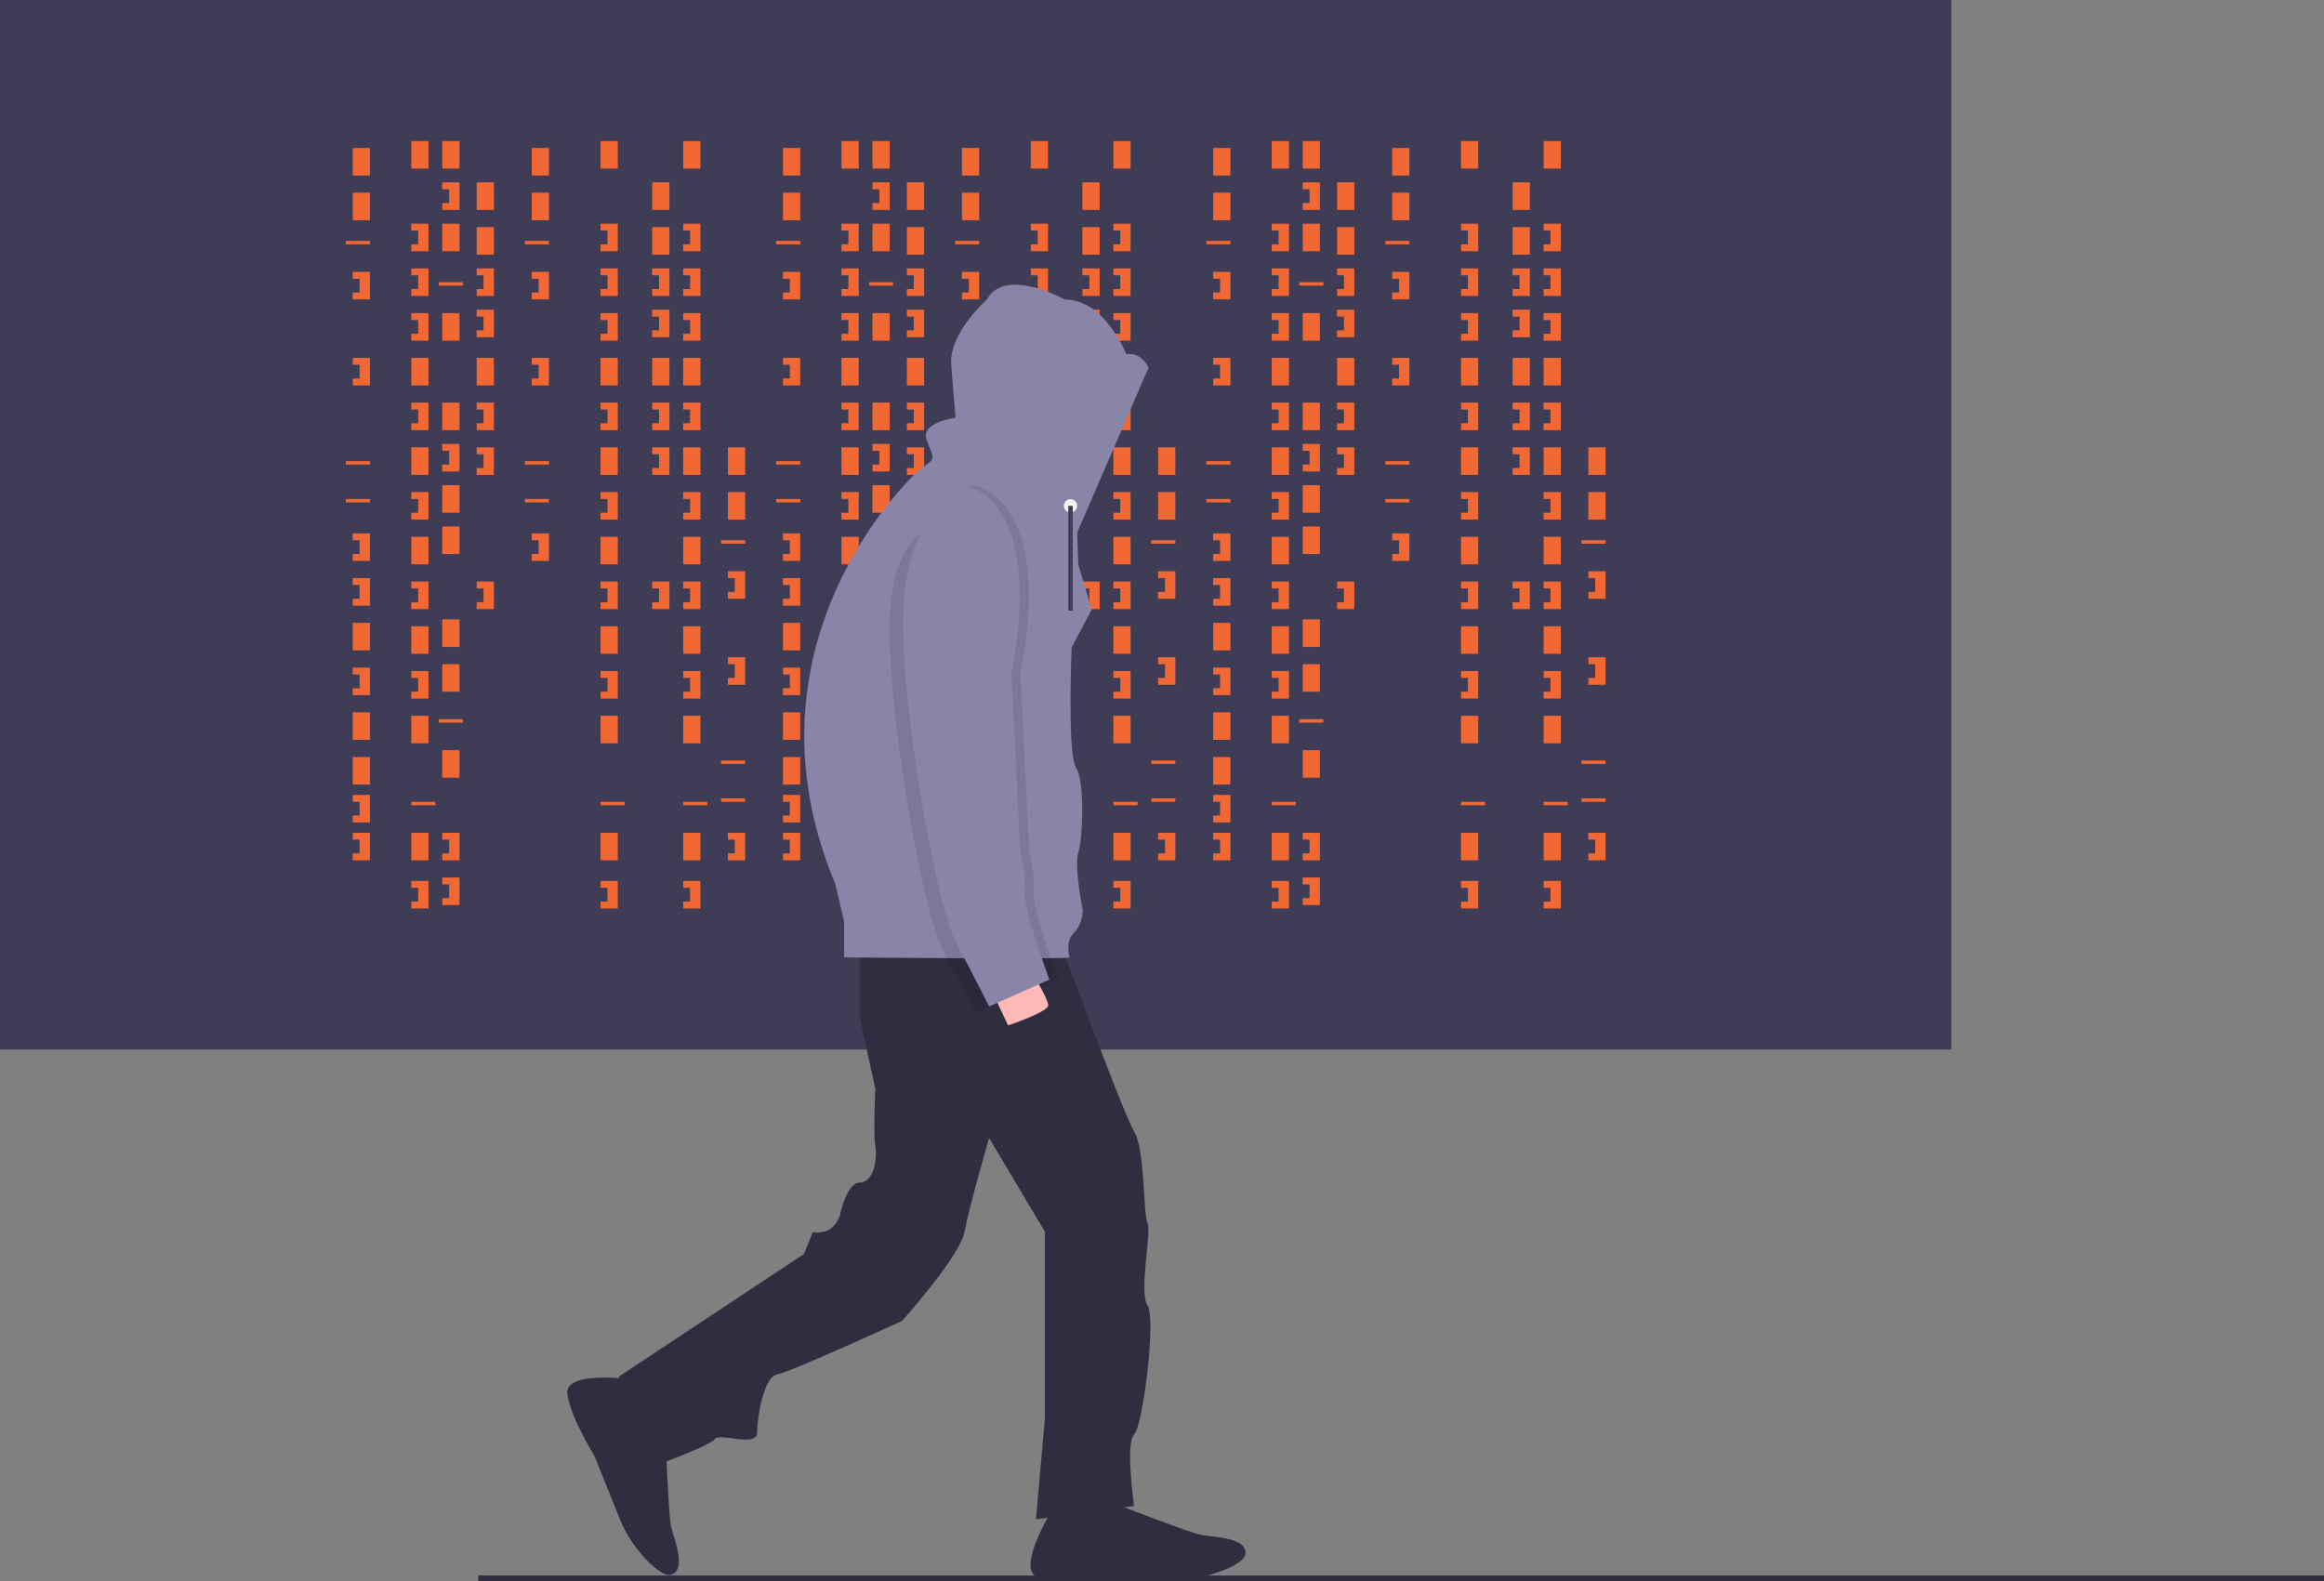 <svg xmlns="http://www.w3.org/2000/svg" data-name="Layer 1" width="1042.039" height="709.089" viewBox="0 0 1042.039 709.089" xmlns:xlink="http://www.w3.org/1999/xlink"><rect x="0" y="0" width="1042.039" height="709.089" fill="#808080" stroke="none"/><title>hacker_mind</title><rect width="875" height="470.679" fill="#3f3d56"/><rect x="158.179" y="66.358" width="7.716" height="12.346" fill="#f26835"/><rect x="184.414" y="63.272" width="7.716" height="12.346" fill="#f26835"/><rect x="198.302" y="63.272" width="7.716" height="12.346" fill="#f26835"/><rect x="198.302" y="100.309" width="7.716" height="12.346" fill="#f26835"/><rect x="213.735" y="81.79" width="7.716" height="12.346" fill="#f26835"/><rect x="213.735" y="101.852" width="7.716" height="12.346" fill="#f26835"/><rect x="198.302" y="140.432" width="7.716" height="12.346" fill="#f26835"/><rect x="213.735" y="160.494" width="7.716" height="12.346" fill="#f26835"/><rect x="198.302" y="236.111" width="7.716" height="12.346" fill="#f26835"/><rect x="184.414" y="160.494" width="7.716" height="12.346" fill="#f26835"/><rect x="158.179" y="86.42" width="7.716" height="12.346" fill="#f26835"/><rect x="158.179" y="279.321" width="7.716" height="12.346" fill="#f26835"/><rect x="158.179" y="319.444" width="7.716" height="12.346" fill="#f26835"/><rect x="158.179" y="339.506" width="7.716" height="12.346" fill="#f26835"/><rect x="155.093" y="108.025" width="10.802" height="1.543" fill="#f26835"/><rect x="196.759" y="126.543" width="10.802" height="1.543" fill="#f26835"/><rect x="155.093" y="206.79" width="10.802" height="1.543" fill="#f26835"/><rect x="155.093" y="223.765" width="10.802" height="1.543" fill="#f26835"/><rect x="196.759" y="322.531" width="10.802" height="1.543" fill="#f26835"/><rect x="184.414" y="359.568" width="10.802" height="1.543" fill="#f26835"/><polygon points="158.179 121.914 158.179 125 161.265 125 161.265 131.173 158.179 131.173 158.179 134.259 165.895 134.259 165.895 121.914 158.179 121.914" fill="#f26835"/><polygon points="184.414 100.309 184.414 103.395 187.5 103.395 187.5 109.568 184.414 109.568 184.414 112.654 192.13 112.654 192.13 100.309 184.414 100.309" fill="#f26835"/><polygon points="213.735 120.37 213.735 123.457 216.821 123.457 216.821 129.63 213.735 129.63 213.735 132.716 221.451 132.716 221.451 120.37 213.735 120.37" fill="#f26835"/><polygon points="213.735 180.556 213.735 183.642 216.821 183.642 216.821 189.815 213.735 189.815 213.735 192.901 221.451 192.901 221.451 180.556 213.735 180.556" fill="#f26835"/><polygon points="213.735 200.617 213.735 203.704 216.821 203.704 216.821 209.877 213.735 209.877 213.735 212.963 221.451 212.963 221.451 200.617 213.735 200.617" fill="#f26835"/><polygon points="213.735 138.889 213.735 141.975 216.821 141.975 216.821 148.148 213.735 148.148 213.735 151.235 221.451 151.235 221.451 138.889 213.735 138.889" fill="#f26835"/><polygon points="198.302 81.79 198.302 84.877 201.389 84.877 201.389 91.049 198.302 91.049 198.302 94.136 206.019 94.136 206.019 81.79 198.302 81.79" fill="#f26835"/><rect x="198.302" y="180.556" width="7.716" height="12.346" fill="#f26835"/><rect x="198.302" y="217.593" width="7.716" height="12.346" fill="#f26835"/><polygon points="198.302 199.074 198.302 202.16 201.389 202.16 201.389 208.333 198.302 208.333 198.302 211.42 206.019 211.42 206.019 199.074 198.302 199.074" fill="#f26835"/><polygon points="184.414 120.37 184.414 123.457 187.5 123.457 187.5 129.63 184.414 129.63 184.414 132.716 192.13 132.716 192.13 120.37 184.414 120.37" fill="#f26835"/><polygon points="184.414 140.432 184.414 143.519 187.5 143.519 187.5 149.691 184.414 149.691 184.414 152.778 192.13 152.778 192.13 140.432 184.414 140.432" fill="#f26835"/><rect x="184.414" y="200.617" width="7.716" height="12.346" fill="#f26835"/><polygon points="184.414 180.556 184.414 183.642 187.5 183.642 187.5 189.815 184.414 189.815 184.414 192.901 192.13 192.901 192.13 180.556 184.414 180.556" fill="#f26835"/><rect x="184.414" y="240.741" width="7.716" height="12.346" fill="#f26835"/><polygon points="184.414 220.679 184.414 223.765 187.5 223.765 187.5 229.938 184.414 229.938 184.414 233.025 192.13 233.025 192.13 220.679 184.414 220.679" fill="#f26835"/><rect x="184.414" y="280.864" width="7.716" height="12.346" fill="#f26835"/><rect x="198.302" y="277.778" width="7.716" height="12.346" fill="#f26835"/><polygon points="184.414 260.802 184.414 263.889 187.5 263.889 187.5 270.062 184.414 270.062 184.414 273.148 192.13 273.148 192.13 260.802 184.414 260.802" fill="#f26835"/><polygon points="213.735 260.802 213.735 263.889 216.821 263.889 216.821 270.062 213.735 270.062 213.735 273.148 221.451 273.148 221.451 260.802 213.735 260.802" fill="#f26835"/><rect x="292.438" y="81.79" width="7.716" height="12.346" fill="#f26835"/><rect x="292.438" y="101.852" width="7.716" height="12.346" fill="#f26835"/><rect x="292.438" y="160.494" width="7.716" height="12.346" fill="#f26835"/><polygon points="292.438 120.37 292.438 123.457 295.525 123.457 295.525 129.63 292.438 129.63 292.438 132.716 300.154 132.716 300.154 120.37 292.438 120.37" fill="#f26835"/><polygon points="292.438 180.556 292.438 183.642 295.525 183.642 295.525 189.815 292.438 189.815 292.438 192.901 300.154 192.901 300.154 180.556 292.438 180.556" fill="#f26835"/><polygon points="292.438 200.617 292.438 203.704 295.525 203.704 295.525 209.877 292.438 209.877 292.438 212.963 300.154 212.963 300.154 200.617 292.438 200.617" fill="#f26835"/><polygon points="292.438 138.889 292.438 141.975 295.525 141.975 295.525 148.148 292.438 148.148 292.438 151.235 300.154 151.235 300.154 138.889 292.438 138.889" fill="#f26835"/><polygon points="292.438 260.802 292.438 263.889 295.525 263.889 295.525 270.062 292.438 270.062 292.438 273.148 300.154 273.148 300.154 260.802 292.438 260.802" fill="#f26835"/><rect x="184.414" y="320.988" width="7.716" height="12.346" fill="#f26835"/><rect x="198.302" y="297.84" width="7.716" height="12.346" fill="#f26835"/><rect x="184.414" y="373.457" width="7.716" height="12.346" fill="#f26835"/><rect x="198.302" y="336.42" width="7.716" height="12.346" fill="#f26835"/><polygon points="184.414 300.926 184.414 304.012 187.5 304.012 187.5 310.185 184.414 310.185 184.414 313.272 192.13 313.272 192.13 300.926 184.414 300.926" fill="#f26835"/><polygon points="184.414 395.062 184.414 398.148 187.5 398.148 187.5 404.321 184.414 404.321 184.414 407.407 192.13 407.407 192.13 395.062 184.414 395.062" fill="#f26835"/><rect x="269.29" y="63.272" width="7.716" height="12.346" fill="#f26835"/><rect x="269.29" y="160.494" width="7.716" height="12.346" fill="#f26835"/><rect x="269.29" y="359.568" width="10.802" height="1.543" fill="#f26835"/><polygon points="269.29 100.309 269.29 103.395 272.377 103.395 272.377 109.568 269.29 109.568 269.29 112.654 277.006 112.654 277.006 100.309 269.29 100.309" fill="#f26835"/><polygon points="269.29 120.37 269.29 123.457 272.377 123.457 272.377 129.63 269.29 129.63 269.29 132.716 277.006 132.716 277.006 120.37 269.29 120.37" fill="#f26835"/><polygon points="269.29 140.432 269.29 143.519 272.377 143.519 272.377 149.691 269.29 149.691 269.29 152.778 277.006 152.778 277.006 140.432 269.29 140.432" fill="#f26835"/><rect x="269.29" y="200.617" width="7.716" height="12.346" fill="#f26835"/><polygon points="269.29 180.556 269.29 183.642 272.377 183.642 272.377 189.815 269.29 189.815 269.29 192.901 277.006 192.901 277.006 180.556 269.29 180.556" fill="#f26835"/><rect x="269.29" y="240.741" width="7.716" height="12.346" fill="#f26835"/><polygon points="269.29 220.679 269.29 223.765 272.377 223.765 272.377 229.938 269.29 229.938 269.29 233.025 277.006 233.025 277.006 220.679 269.29 220.679" fill="#f26835"/><rect x="269.29" y="280.864" width="7.716" height="12.346" fill="#f26835"/><polygon points="269.29 260.802 269.29 263.889 272.377 263.889 272.377 270.062 269.29 270.062 269.29 273.148 277.006 273.148 277.006 260.802 269.29 260.802" fill="#f26835"/><rect x="269.29" y="320.988" width="7.716" height="12.346" fill="#f26835"/><rect x="269.29" y="373.457" width="7.716" height="12.346" fill="#f26835"/><polygon points="269.29 300.926 269.29 304.012 272.377 304.012 272.377 310.185 269.29 310.185 269.29 313.272 277.006 313.272 277.006 300.926 269.29 300.926" fill="#f26835"/><polygon points="269.29 395.062 269.29 398.148 272.377 398.148 272.377 404.321 269.29 404.321 269.29 407.407 277.006 407.407 277.006 395.062 269.29 395.062" fill="#f26835"/><rect x="306.327" y="63.272" width="7.716" height="12.346" fill="#f26835"/><rect x="306.327" y="160.494" width="7.716" height="12.346" fill="#f26835"/><rect x="306.327" y="359.568" width="10.802" height="1.543" fill="#f26835"/><polygon points="306.327 100.309 306.327 103.395 309.414 103.395 309.414 109.568 306.327 109.568 306.327 112.654 314.043 112.654 314.043 100.309 306.327 100.309" fill="#f26835"/><polygon points="306.327 120.37 306.327 123.457 309.414 123.457 309.414 129.63 306.327 129.63 306.327 132.716 314.043 132.716 314.043 120.37 306.327 120.37" fill="#f26835"/><polygon points="306.327 140.432 306.327 143.519 309.414 143.519 309.414 149.691 306.327 149.691 306.327 152.778 314.043 152.778 314.043 140.432 306.327 140.432" fill="#f26835"/><rect x="306.327" y="200.617" width="7.716" height="12.346" fill="#f26835"/><polygon points="306.327 180.556 306.327 183.642 309.414 183.642 309.414 189.815 306.327 189.815 306.327 192.901 314.043 192.901 314.043 180.556 306.327 180.556" fill="#f26835"/><rect x="306.327" y="240.741" width="7.716" height="12.346" fill="#f26835"/><polygon points="306.327 220.679 306.327 223.765 309.414 223.765 309.414 229.938 306.327 229.938 306.327 233.025 314.043 233.025 314.043 220.679 306.327 220.679" fill="#f26835"/><rect x="306.327" y="280.864" width="7.716" height="12.346" fill="#f26835"/><polygon points="306.327 260.802 306.327 263.889 309.414 263.889 309.414 270.062 306.327 270.062 306.327 273.148 314.043 273.148 314.043 260.802 306.327 260.802" fill="#f26835"/><rect x="306.327" y="320.988" width="7.716" height="12.346" fill="#f26835"/><rect x="306.327" y="373.457" width="7.716" height="12.346" fill="#f26835"/><polygon points="306.327 300.926 306.327 304.012 309.414 304.012 309.414 310.185 306.327 310.185 306.327 313.272 314.043 313.272 314.043 300.926 306.327 300.926" fill="#f26835"/><polygon points="306.327 395.062 306.327 398.148 309.414 398.148 309.414 404.321 306.327 404.321 306.327 407.407 314.043 407.407 314.043 395.062 306.327 395.062" fill="#f26835"/><polygon points="198.302 373.457 198.302 376.543 201.389 376.543 201.389 382.716 198.302 382.716 198.302 385.802 206.019 385.802 206.019 373.457 198.302 373.457" fill="#f26835"/><polygon points="198.302 393.519 198.302 396.605 201.389 396.605 201.389 402.778 198.302 402.778 198.302 405.864 206.019 405.864 206.019 393.519 198.302 393.519" fill="#f26835"/><polygon points="158.179 160.494 158.179 163.58 161.265 163.58 161.265 169.753 158.179 169.753 158.179 172.84 165.895 172.84 165.895 160.494 158.179 160.494" fill="#f26835"/><polygon points="158.179 239.198 158.179 242.284 161.265 242.284 161.265 248.457 158.179 248.457 158.179 251.543 165.895 251.543 165.895 239.198 158.179 239.198" fill="#f26835"/><polygon points="158.179 259.259 158.179 262.346 161.265 262.346 161.265 268.519 158.179 268.519 158.179 271.605 165.895 271.605 165.895 259.259 158.179 259.259" fill="#f26835"/><polygon points="158.179 299.383 158.179 302.469 161.265 302.469 161.265 308.642 158.179 308.642 158.179 311.728 165.895 311.728 165.895 299.383 158.179 299.383" fill="#f26835"/><polygon points="158.179 356.481 158.179 359.568 161.265 359.568 161.265 365.741 158.179 365.741 158.179 368.827 165.895 368.827 165.895 356.481 158.179 356.481" fill="#f26835"/><polygon points="158.179 373.457 158.179 376.543 161.265 376.543 161.265 382.716 158.179 382.716 158.179 385.802 165.895 385.802 165.895 373.457 158.179 373.457" fill="#f26835"/><rect x="238.426" y="66.358" width="7.716" height="12.346" fill="#f26835"/><rect x="238.426" y="86.42" width="7.716" height="12.346" fill="#f26835"/><rect x="235.34" y="108.025" width="10.802" height="1.543" fill="#f26835"/><rect x="235.34" y="206.79" width="10.802" height="1.543" fill="#f26835"/><rect x="235.34" y="223.765" width="10.802" height="1.543" fill="#f26835"/><polygon points="238.426 121.914 238.426 125 241.512 125 241.512 131.173 238.426 131.173 238.426 134.259 246.142 134.259 246.142 121.914 238.426 121.914" fill="#f26835"/><polygon points="238.426 160.494 238.426 163.58 241.512 163.58 241.512 169.753 238.426 169.753 238.426 172.84 246.142 172.84 246.142 160.494 238.426 160.494" fill="#f26835"/><polygon points="238.426 239.198 238.426 242.284 241.512 242.284 241.512 248.457 238.426 248.457 238.426 251.543 246.142 251.543 246.142 239.198 238.426 239.198" fill="#f26835"/><rect x="326.389" y="200.617" width="7.716" height="12.346" fill="#f26835"/><rect x="326.389" y="220.679" width="7.716" height="12.346" fill="#f26835"/><rect x="323.302" y="242.284" width="10.802" height="1.543" fill="#f26835"/><rect x="323.302" y="341.049" width="10.802" height="1.543" fill="#f26835"/><rect x="323.302" y="358.025" width="10.802" height="1.543" fill="#f26835"/><polygon points="326.389 256.173 326.389 259.259 329.475 259.259 329.475 265.432 326.389 265.432 326.389 268.519 334.105 268.519 334.105 256.173 326.389 256.173" fill="#f26835"/><polygon points="326.389 294.753 326.389 297.84 329.475 297.84 329.475 304.012 326.389 304.012 326.389 307.099 334.105 307.099 334.105 294.753 326.389 294.753" fill="#f26835"/><polygon points="326.389 373.457 326.389 376.543 329.475 376.543 329.475 382.716 326.389 382.716 326.389 385.802 334.105 385.802 334.105 373.457 326.389 373.457" fill="#f26835"/><rect x="351.08" y="66.358" width="7.716" height="12.346" fill="#f26835"/><rect x="377.315" y="63.272" width="7.716" height="12.346" fill="#f26835"/><rect x="391.204" y="63.272" width="7.716" height="12.346" fill="#f26835"/><rect x="391.204" y="100.309" width="7.716" height="12.346" fill="#f26835"/><rect x="406.636" y="81.79" width="7.716" height="12.346" fill="#f26835"/><rect x="406.636" y="101.852" width="7.716" height="12.346" fill="#f26835"/><rect x="391.204" y="140.432" width="7.716" height="12.346" fill="#f26835"/><rect x="406.636" y="160.494" width="7.716" height="12.346" fill="#f26835"/><rect x="391.204" y="236.111" width="7.716" height="12.346" fill="#f26835"/><rect x="377.315" y="160.494" width="7.716" height="12.346" fill="#f26835"/><rect x="351.08" y="86.42" width="7.716" height="12.346" fill="#f26835"/><rect x="351.08" y="279.321" width="7.716" height="12.346" fill="#f26835"/><rect x="351.08" y="319.444" width="7.716" height="12.346" fill="#f26835"/><rect x="351.08" y="339.506" width="7.716" height="12.346" fill="#f26835"/><rect x="347.994" y="108.025" width="10.802" height="1.543" fill="#f26835"/><rect x="389.66" y="126.543" width="10.802" height="1.543" fill="#f26835"/><rect x="347.994" y="206.79" width="10.802" height="1.543" fill="#f26835"/><rect x="347.994" y="223.765" width="10.802" height="1.543" fill="#f26835"/><rect x="389.66" y="322.531" width="10.802" height="1.543" fill="#f26835"/><rect x="377.315" y="359.568" width="10.802" height="1.543" fill="#f26835"/><polygon points="351.08 121.914 351.08 125 354.167 125 354.167 131.173 351.08 131.173 351.08 134.259 358.796 134.259 358.796 121.914 351.08 121.914" fill="#f26835"/><polygon points="377.315 100.309 377.315 103.395 380.401 103.395 380.401 109.568 377.315 109.568 377.315 112.654 385.031 112.654 385.031 100.309 377.315 100.309" fill="#f26835"/><polygon points="406.636 120.37 406.636 123.457 409.722 123.457 409.722 129.63 406.636 129.63 406.636 132.716 414.352 132.716 414.352 120.37 406.636 120.37" fill="#f26835"/><polygon points="406.636 180.556 406.636 183.642 409.722 183.642 409.722 189.815 406.636 189.815 406.636 192.901 414.352 192.901 414.352 180.556 406.636 180.556" fill="#f26835"/><polygon points="406.636 200.617 406.636 203.704 409.722 203.704 409.722 209.877 406.636 209.877 406.636 212.963 414.352 212.963 414.352 200.617 406.636 200.617" fill="#f26835"/><polygon points="406.636 138.889 406.636 141.975 409.722 141.975 409.722 148.148 406.636 148.148 406.636 151.235 414.352 151.235 414.352 138.889 406.636 138.889" fill="#f26835"/><polygon points="391.204 81.79 391.204 84.877 394.29 84.877 394.29 91.049 391.204 91.049 391.204 94.136 398.92 94.136 398.92 81.79 391.204 81.79" fill="#f26835"/><rect x="391.204" y="180.556" width="7.716" height="12.346" fill="#f26835"/><rect x="391.204" y="217.593" width="7.716" height="12.346" fill="#f26835"/><polygon points="391.204 199.074 391.204 202.16 394.29 202.16 394.29 208.333 391.204 208.333 391.204 211.42 398.92 211.42 398.92 199.074 391.204 199.074" fill="#f26835"/><polygon points="377.315 120.37 377.315 123.457 380.401 123.457 380.401 129.63 377.315 129.63 377.315 132.716 385.031 132.716 385.031 120.37 377.315 120.37" fill="#f26835"/><polygon points="377.315 140.432 377.315 143.519 380.401 143.519 380.401 149.691 377.315 149.691 377.315 152.778 385.031 152.778 385.031 140.432 377.315 140.432" fill="#f26835"/><rect x="377.315" y="200.617" width="7.716" height="12.346" fill="#f26835"/><polygon points="377.315 180.556 377.315 183.642 380.401 183.642 380.401 189.815 377.315 189.815 377.315 192.901 385.031 192.901 385.031 180.556 377.315 180.556" fill="#f26835"/><rect x="377.315" y="240.741" width="7.716" height="12.346" fill="#f26835"/><polygon points="377.315 220.679 377.315 223.765 380.401 223.765 380.401 229.938 377.315 229.938 377.315 233.025 385.031 233.025 385.031 220.679 377.315 220.679" fill="#f26835"/><rect x="377.315" y="280.864" width="7.716" height="12.346" fill="#f26835"/><rect x="391.204" y="277.778" width="7.716" height="12.346" fill="#f26835"/><polygon points="377.315 260.802 377.315 263.889 380.401 263.889 380.401 270.062 377.315 270.062 377.315 273.148 385.031 273.148 385.031 260.802 377.315 260.802" fill="#f26835"/><polygon points="406.636 260.802 406.636 263.889 409.722 263.889 409.722 270.062 406.636 270.062 406.636 273.148 414.352 273.148 414.352 260.802 406.636 260.802" fill="#f26835"/><rect x="485.34" y="81.79" width="7.716" height="12.346" fill="#f26835"/><rect x="485.34" y="101.852" width="7.716" height="12.346" fill="#f26835"/><rect x="485.34" y="160.494" width="7.716" height="12.346" fill="#f26835"/><polygon points="485.34 120.37 485.34 123.457 488.426 123.457 488.426 129.63 485.34 129.63 485.34 132.716 493.056 132.716 493.056 120.37 485.34 120.37" fill="#f26835"/><polygon points="485.34 180.556 485.34 183.642 488.426 183.642 488.426 189.815 485.34 189.815 485.34 192.901 493.056 192.901 493.056 180.556 485.34 180.556" fill="#f26835"/><polygon points="485.34 200.617 485.34 203.704 488.426 203.704 488.426 209.877 485.34 209.877 485.34 212.963 493.056 212.963 493.056 200.617 485.34 200.617" fill="#f26835"/><polygon points="485.34 138.889 485.34 141.975 488.426 141.975 488.426 148.148 485.34 148.148 485.34 151.235 493.056 151.235 493.056 138.889 485.34 138.889" fill="#f26835"/><polygon points="485.34 260.802 485.34 263.889 488.426 263.889 488.426 270.062 485.34 270.062 485.34 273.148 493.056 273.148 493.056 260.802 485.34 260.802" fill="#f26835"/><rect x="377.315" y="320.988" width="7.716" height="12.346" fill="#f26835"/><rect x="391.204" y="297.84" width="7.716" height="12.346" fill="#f26835"/><rect x="377.315" y="373.457" width="7.716" height="12.346" fill="#f26835"/><rect x="391.204" y="336.42" width="7.716" height="12.346" fill="#f26835"/><polygon points="377.315 300.926 377.315 304.012 380.401 304.012 380.401 310.185 377.315 310.185 377.315 313.272 385.031 313.272 385.031 300.926 377.315 300.926" fill="#f26835"/><polygon points="377.315 395.062 377.315 398.148 380.401 398.148 380.401 404.321 377.315 404.321 377.315 407.407 385.031 407.407 385.031 395.062 377.315 395.062" fill="#f26835"/><rect x="462.191" y="63.272" width="7.716" height="12.346" fill="#f26835"/><rect x="462.191" y="160.494" width="7.716" height="12.346" fill="#f26835"/><rect x="462.191" y="359.568" width="10.802" height="1.543" fill="#f26835"/><polygon points="462.191 100.309 462.191 103.395 465.278 103.395 465.278 109.568 462.191 109.568 462.191 112.654 469.907 112.654 469.907 100.309 462.191 100.309" fill="#f26835"/><polygon points="462.191 120.37 462.191 123.457 465.278 123.457 465.278 129.63 462.191 129.63 462.191 132.716 469.907 132.716 469.907 120.37 462.191 120.37" fill="#f26835"/><polygon points="462.191 140.432 462.191 143.519 465.278 143.519 465.278 149.691 462.191 149.691 462.191 152.778 469.907 152.778 469.907 140.432 462.191 140.432" fill="#f26835"/><rect x="462.191" y="200.617" width="7.716" height="12.346" fill="#f26835"/><polygon points="462.191 180.556 462.191 183.642 465.278 183.642 465.278 189.815 462.191 189.815 462.191 192.901 469.907 192.901 469.907 180.556 462.191 180.556" fill="#f26835"/><rect x="462.191" y="240.741" width="7.716" height="12.346" fill="#f26835"/><polygon points="462.191 220.679 462.191 223.765 465.278 223.765 465.278 229.938 462.191 229.938 462.191 233.025 469.907 233.025 469.907 220.679 462.191 220.679" fill="#f26835"/><rect x="462.191" y="280.864" width="7.716" height="12.346" fill="#f26835"/><polygon points="462.191 260.802 462.191 263.889 465.278 263.889 465.278 270.062 462.191 270.062 462.191 273.148 469.907 273.148 469.907 260.802 462.191 260.802" fill="#f26835"/><rect x="462.191" y="320.988" width="7.716" height="12.346" fill="#f26835"/><rect x="462.191" y="373.457" width="7.716" height="12.346" fill="#f26835"/><polygon points="462.191 300.926 462.191 304.012 465.278 304.012 465.278 310.185 462.191 310.185 462.191 313.272 469.907 313.272 469.907 300.926 462.191 300.926" fill="#f26835"/><polygon points="462.191 395.062 462.191 398.148 465.278 398.148 465.278 404.321 462.191 404.321 462.191 407.407 469.907 407.407 469.907 395.062 462.191 395.062" fill="#f26835"/><rect x="499.228" y="63.272" width="7.716" height="12.346" fill="#f26835"/><rect x="499.228" y="160.494" width="7.716" height="12.346" fill="#f26835"/><rect x="499.228" y="359.568" width="10.802" height="1.543" fill="#f26835"/><polygon points="499.228 100.309 499.228 103.395 502.315 103.395 502.315 109.568 499.228 109.568 499.228 112.654 506.944 112.654 506.944 100.309 499.228 100.309" fill="#f26835"/><polygon points="499.228 120.37 499.228 123.457 502.315 123.457 502.315 129.63 499.228 129.63 499.228 132.716 506.944 132.716 506.944 120.37 499.228 120.37" fill="#f26835"/><polygon points="499.228 140.432 499.228 143.519 502.315 143.519 502.315 149.691 499.228 149.691 499.228 152.778 506.944 152.778 506.944 140.432 499.228 140.432" fill="#f26835"/><rect x="499.228" y="200.617" width="7.716" height="12.346" fill="#f26835"/><polygon points="499.228 180.556 499.228 183.642 502.315 183.642 502.315 189.815 499.228 189.815 499.228 192.901 506.944 192.901 506.944 180.556 499.228 180.556" fill="#f26835"/><rect x="499.228" y="240.741" width="7.716" height="12.346" fill="#f26835"/><polygon points="499.228 220.679 499.228 223.765 502.315 223.765 502.315 229.938 499.228 229.938 499.228 233.025 506.944 233.025 506.944 220.679 499.228 220.679" fill="#f26835"/><rect x="499.228" y="280.864" width="7.716" height="12.346" fill="#f26835"/><polygon points="499.228 260.802 499.228 263.889 502.315 263.889 502.315 270.062 499.228 270.062 499.228 273.148 506.944 273.148 506.944 260.802 499.228 260.802" fill="#f26835"/><rect x="499.228" y="320.988" width="7.716" height="12.346" fill="#f26835"/><rect x="499.228" y="373.457" width="7.716" height="12.346" fill="#f26835"/><polygon points="499.228 300.926 499.228 304.012 502.315 304.012 502.315 310.185 499.228 310.185 499.228 313.272 506.944 313.272 506.944 300.926 499.228 300.926" fill="#f26835"/><polygon points="499.228 395.062 499.228 398.148 502.315 398.148 502.315 404.321 499.228 404.321 499.228 407.407 506.944 407.407 506.944 395.062 499.228 395.062" fill="#f26835"/><polygon points="391.204 373.457 391.204 376.543 394.29 376.543 394.29 382.716 391.204 382.716 391.204 385.802 398.92 385.802 398.92 373.457 391.204 373.457" fill="#f26835"/><polygon points="391.204 393.519 391.204 396.605 394.29 396.605 394.29 402.778 391.204 402.778 391.204 405.864 398.92 405.864 398.92 393.519 391.204 393.519" fill="#f26835"/><polygon points="351.08 160.494 351.08 163.58 354.167 163.58 354.167 169.753 351.08 169.753 351.08 172.84 358.796 172.84 358.796 160.494 351.08 160.494" fill="#f26835"/><polygon points="351.08 239.198 351.08 242.284 354.167 242.284 354.167 248.457 351.08 248.457 351.08 251.543 358.796 251.543 358.796 239.198 351.08 239.198" fill="#f26835"/><polygon points="351.08 259.259 351.08 262.346 354.167 262.346 354.167 268.519 351.08 268.519 351.08 271.605 358.796 271.605 358.796 259.259 351.08 259.259" fill="#f26835"/><polygon points="351.08 299.383 351.08 302.469 354.167 302.469 354.167 308.642 351.08 308.642 351.08 311.728 358.796 311.728 358.796 299.383 351.08 299.383" fill="#f26835"/><polygon points="351.08 356.481 351.08 359.568 354.167 359.568 354.167 365.741 351.08 365.741 351.08 368.827 358.796 368.827 358.796 356.481 351.08 356.481" fill="#f26835"/><polygon points="351.08 373.457 351.08 376.543 354.167 376.543 354.167 382.716 351.08 382.716 351.08 385.802 358.796 385.802 358.796 373.457 351.08 373.457" fill="#f26835"/><rect x="431.327" y="66.358" width="7.716" height="12.346" fill="#f26835"/><rect x="431.327" y="86.42" width="7.716" height="12.346" fill="#f26835"/><rect x="428.241" y="108.025" width="10.802" height="1.543" fill="#f26835"/><rect x="428.241" y="206.79" width="10.802" height="1.543" fill="#f26835"/><rect x="428.241" y="223.765" width="10.802" height="1.543" fill="#f26835"/><polygon points="431.327 121.914 431.327 125 434.414 125 434.414 131.173 431.327 131.173 431.327 134.259 439.043 134.259 439.043 121.914 431.327 121.914" fill="#f26835"/><polygon points="431.327 160.494 431.327 163.58 434.414 163.58 434.414 169.753 431.327 169.753 431.327 172.84 439.043 172.84 439.043 160.494 431.327 160.494" fill="#f26835"/><polygon points="431.327 239.198 431.327 242.284 434.414 242.284 434.414 248.457 431.327 248.457 431.327 251.543 439.043 251.543 439.043 239.198 431.327 239.198" fill="#f26835"/><rect x="519.29" y="200.617" width="7.716" height="12.346" fill="#f26835"/><rect x="519.29" y="220.679" width="7.716" height="12.346" fill="#f26835"/><rect x="516.204" y="242.284" width="10.802" height="1.543" fill="#f26835"/><rect x="516.204" y="341.049" width="10.802" height="1.543" fill="#f26835"/><rect x="516.204" y="358.025" width="10.802" height="1.543" fill="#f26835"/><polygon points="519.29 256.173 519.29 259.259 522.377 259.259 522.377 265.432 519.29 265.432 519.29 268.519 527.006 268.519 527.006 256.173 519.29 256.173" fill="#f26835"/><polygon points="519.29 294.753 519.29 297.84 522.377 297.84 522.377 304.012 519.29 304.012 519.29 307.099 527.006 307.099 527.006 294.753 519.29 294.753" fill="#f26835"/><polygon points="519.29 373.457 519.29 376.543 522.377 376.543 522.377 382.716 519.29 382.716 519.29 385.802 527.006 385.802 527.006 373.457 519.29 373.457" fill="#f26835"/><rect x="543.981" y="66.358" width="7.716" height="12.346" fill="#f26835"/><rect x="570.216" y="63.272" width="7.716" height="12.346" fill="#f26835"/><rect x="584.105" y="63.272" width="7.716" height="12.346" fill="#f26835"/><rect x="584.105" y="100.309" width="7.716" height="12.346" fill="#f26835"/><rect x="599.537" y="81.79" width="7.716" height="12.346" fill="#f26835"/><rect x="599.537" y="101.852" width="7.716" height="12.346" fill="#f26835"/><rect x="584.105" y="140.432" width="7.716" height="12.346" fill="#f26835"/><rect x="599.537" y="160.494" width="7.716" height="12.346" fill="#f26835"/><rect x="584.105" y="236.111" width="7.716" height="12.346" fill="#f26835"/><rect x="570.216" y="160.494" width="7.716" height="12.346" fill="#f26835"/><rect x="543.981" y="86.42" width="7.716" height="12.346" fill="#f26835"/><rect x="543.981" y="279.321" width="7.716" height="12.346" fill="#f26835"/><rect x="543.981" y="319.444" width="7.716" height="12.346" fill="#f26835"/><rect x="543.981" y="339.506" width="7.716" height="12.346" fill="#f26835"/><rect x="540.895" y="108.025" width="10.802" height="1.543" fill="#f26835"/><rect x="582.562" y="126.543" width="10.802" height="1.543" fill="#f26835"/><rect x="540.895" y="206.79" width="10.802" height="1.543" fill="#f26835"/><rect x="540.895" y="223.765" width="10.802" height="1.543" fill="#f26835"/><rect x="582.562" y="322.531" width="10.802" height="1.543" fill="#f26835"/><rect x="570.216" y="359.568" width="10.802" height="1.543" fill="#f26835"/><polygon points="543.981 121.914 543.981 125 547.068 125 547.068 131.173 543.981 131.173 543.981 134.259 551.698 134.259 551.698 121.914 543.981 121.914" fill="#f26835"/><polygon points="570.216 100.309 570.216 103.395 573.302 103.395 573.302 109.568 570.216 109.568 570.216 112.654 577.932 112.654 577.932 100.309 570.216 100.309" fill="#f26835"/><polygon points="599.537 120.37 599.537 123.457 602.623 123.457 602.623 129.63 599.537 129.63 599.537 132.716 607.253 132.716 607.253 120.37 599.537 120.37" fill="#f26835"/><polygon points="599.537 180.556 599.537 183.642 602.623 183.642 602.623 189.815 599.537 189.815 599.537 192.901 607.253 192.901 607.253 180.556 599.537 180.556" fill="#f26835"/><polygon points="599.537 200.617 599.537 203.704 602.623 203.704 602.623 209.877 599.537 209.877 599.537 212.963 607.253 212.963 607.253 200.617 599.537 200.617" fill="#f26835"/><polygon points="599.537 138.889 599.537 141.975 602.623 141.975 602.623 148.148 599.537 148.148 599.537 151.235 607.253 151.235 607.253 138.889 599.537 138.889" fill="#f26835"/><polygon points="584.105 81.79 584.105 84.877 587.191 84.877 587.191 91.049 584.105 91.049 584.105 94.136 591.821 94.136 591.821 81.79 584.105 81.79" fill="#f26835"/><rect x="584.105" y="180.556" width="7.716" height="12.346" fill="#f26835"/><rect x="584.105" y="217.593" width="7.716" height="12.346" fill="#f26835"/><polygon points="584.105 199.074 584.105 202.16 587.191 202.16 587.191 208.333 584.105 208.333 584.105 211.42 591.821 211.42 591.821 199.074 584.105 199.074" fill="#f26835"/><polygon points="570.216 120.37 570.216 123.457 573.302 123.457 573.302 129.63 570.216 129.63 570.216 132.716 577.932 132.716 577.932 120.37 570.216 120.37" fill="#f26835"/><polygon points="570.216 140.432 570.216 143.519 573.302 143.519 573.302 149.691 570.216 149.691 570.216 152.778 577.932 152.778 577.932 140.432 570.216 140.432" fill="#f26835"/><rect x="570.216" y="200.617" width="7.716" height="12.346" fill="#f26835"/><polygon points="570.216 180.556 570.216 183.642 573.302 183.642 573.302 189.815 570.216 189.815 570.216 192.901 577.932 192.901 577.932 180.556 570.216 180.556" fill="#f26835"/><rect x="570.216" y="240.741" width="7.716" height="12.346" fill="#f26835"/><polygon points="570.216 220.679 570.216 223.765 573.302 223.765 573.302 229.938 570.216 229.938 570.216 233.025 577.932 233.025 577.932 220.679 570.216 220.679" fill="#f26835"/><rect x="570.216" y="280.864" width="7.716" height="12.346" fill="#f26835"/><rect x="584.105" y="277.778" width="7.716" height="12.346" fill="#f26835"/><polygon points="570.216 260.802 570.216 263.889 573.302 263.889 573.302 270.062 570.216 270.062 570.216 273.148 577.932 273.148 577.932 260.802 570.216 260.802" fill="#f26835"/><polygon points="599.537 260.802 599.537 263.889 602.623 263.889 602.623 270.062 599.537 270.062 599.537 273.148 607.253 273.148 607.253 260.802 599.537 260.802" fill="#f26835"/><rect x="678.241" y="81.79" width="7.716" height="12.346" fill="#f26835"/><rect x="678.241" y="101.852" width="7.716" height="12.346" fill="#f26835"/><rect x="678.241" y="160.494" width="7.716" height="12.346" fill="#f26835"/><polygon points="678.241 120.37 678.241 123.457 681.327 123.457 681.327 129.63 678.241 129.63 678.241 132.716 685.957 132.716 685.957 120.37 678.241 120.37" fill="#f26835"/><polygon points="678.241 180.556 678.241 183.642 681.327 183.642 681.327 189.815 678.241 189.815 678.241 192.901 685.957 192.901 685.957 180.556 678.241 180.556" fill="#f26835"/><polygon points="678.241 200.617 678.241 203.704 681.327 203.704 681.327 209.877 678.241 209.877 678.241 212.963 685.957 212.963 685.957 200.617 678.241 200.617" fill="#f26835"/><polygon points="678.241 138.889 678.241 141.975 681.327 141.975 681.327 148.148 678.241 148.148 678.241 151.235 685.957 151.235 685.957 138.889 678.241 138.889" fill="#f26835"/><polygon points="678.241 260.802 678.241 263.889 681.327 263.889 681.327 270.062 678.241 270.062 678.241 273.148 685.957 273.148 685.957 260.802 678.241 260.802" fill="#f26835"/><rect x="570.216" y="320.988" width="7.716" height="12.346" fill="#f26835"/><rect x="584.105" y="297.84" width="7.716" height="12.346" fill="#f26835"/><rect x="570.216" y="373.457" width="7.716" height="12.346" fill="#f26835"/><rect x="584.105" y="336.42" width="7.716" height="12.346" fill="#f26835"/><polygon points="570.216 300.926 570.216 304.012 573.302 304.012 573.302 310.185 570.216 310.185 570.216 313.272 577.932 313.272 577.932 300.926 570.216 300.926" fill="#f26835"/><polygon points="570.216 395.062 570.216 398.148 573.302 398.148 573.302 404.321 570.216 404.321 570.216 407.407 577.932 407.407 577.932 395.062 570.216 395.062" fill="#f26835"/><rect x="655.093" y="63.272" width="7.716" height="12.346" fill="#f26835"/><rect x="655.093" y="160.494" width="7.716" height="12.346" fill="#f26835"/><rect x="655.093" y="359.568" width="10.802" height="1.543" fill="#f26835"/><polygon points="655.093 100.309 655.093 103.395 658.179 103.395 658.179 109.568 655.093 109.568 655.093 112.654 662.809 112.654 662.809 100.309 655.093 100.309" fill="#f26835"/><polygon points="655.093 120.37 655.093 123.457 658.179 123.457 658.179 129.63 655.093 129.63 655.093 132.716 662.809 132.716 662.809 120.37 655.093 120.37" fill="#f26835"/><polygon points="655.093 140.432 655.093 143.519 658.179 143.519 658.179 149.691 655.093 149.691 655.093 152.778 662.809 152.778 662.809 140.432 655.093 140.432" fill="#f26835"/><rect x="655.093" y="200.617" width="7.716" height="12.346" fill="#f26835"/><polygon points="655.093 180.556 655.093 183.642 658.179 183.642 658.179 189.815 655.093 189.815 655.093 192.901 662.809 192.901 662.809 180.556 655.093 180.556" fill="#f26835"/><rect x="655.093" y="240.741" width="7.716" height="12.346" fill="#f26835"/><polygon points="655.093 220.679 655.093 223.765 658.179 223.765 658.179 229.938 655.093 229.938 655.093 233.025 662.809 233.025 662.809 220.679 655.093 220.679" fill="#f26835"/><rect x="655.093" y="280.864" width="7.716" height="12.346" fill="#f26835"/><polygon points="655.093 260.802 655.093 263.889 658.179 263.889 658.179 270.062 655.093 270.062 655.093 273.148 662.809 273.148 662.809 260.802 655.093 260.802" fill="#f26835"/><rect x="655.093" y="320.988" width="7.716" height="12.346" fill="#f26835"/><rect x="655.093" y="373.457" width="7.716" height="12.346" fill="#f26835"/><polygon points="655.093 300.926 655.093 304.012 658.179 304.012 658.179 310.185 655.093 310.185 655.093 313.272 662.809 313.272 662.809 300.926 655.093 300.926" fill="#f26835"/><polygon points="655.093 395.062 655.093 398.148 658.179 398.148 658.179 404.321 655.093 404.321 655.093 407.407 662.809 407.407 662.809 395.062 655.093 395.062" fill="#f26835"/><rect x="692.13" y="63.272" width="7.716" height="12.346" fill="#f26835"/><rect x="692.13" y="160.494" width="7.716" height="12.346" fill="#f26835"/><rect x="692.13" y="359.568" width="10.802" height="1.543" fill="#f26835"/><polygon points="692.13 100.309 692.13 103.395 695.216 103.395 695.216 109.568 692.13 109.568 692.13 112.654 699.846 112.654 699.846 100.309 692.13 100.309" fill="#f26835"/><polygon points="692.13 120.37 692.13 123.457 695.216 123.457 695.216 129.63 692.13 129.63 692.13 132.716 699.846 132.716 699.846 120.37 692.13 120.37" fill="#f26835"/><polygon points="692.13 140.432 692.13 143.519 695.216 143.519 695.216 149.691 692.13 149.691 692.13 152.778 699.846 152.778 699.846 140.432 692.13 140.432" fill="#f26835"/><rect x="692.13" y="200.617" width="7.716" height="12.346" fill="#f26835"/><polygon points="692.13 180.556 692.13 183.642 695.216 183.642 695.216 189.815 692.13 189.815 692.13 192.901 699.846 192.901 699.846 180.556 692.13 180.556" fill="#f26835"/><rect x="692.13" y="240.741" width="7.716" height="12.346" fill="#f26835"/><polygon points="692.13 220.679 692.13 223.765 695.216 223.765 695.216 229.938 692.13 229.938 692.13 233.025 699.846 233.025 699.846 220.679 692.13 220.679" fill="#f26835"/><rect x="692.13" y="280.864" width="7.716" height="12.346" fill="#f26835"/><polygon points="692.13 260.802 692.13 263.889 695.216 263.889 695.216 270.062 692.13 270.062 692.13 273.148 699.846 273.148 699.846 260.802 692.13 260.802" fill="#f26835"/><rect x="692.13" y="320.988" width="7.716" height="12.346" fill="#f26835"/><rect x="692.13" y="373.457" width="7.716" height="12.346" fill="#f26835"/><polygon points="692.13 300.926 692.13 304.012 695.216 304.012 695.216 310.185 692.13 310.185 692.13 313.272 699.846 313.272 699.846 300.926 692.13 300.926" fill="#f26835"/><polygon points="692.13 395.062 692.13 398.148 695.216 398.148 695.216 404.321 692.13 404.321 692.13 407.407 699.846 407.407 699.846 395.062 692.13 395.062" fill="#f26835"/><polygon points="584.105 373.457 584.105 376.543 587.191 376.543 587.191 382.716 584.105 382.716 584.105 385.802 591.821 385.802 591.821 373.457 584.105 373.457" fill="#f26835"/><polygon points="584.105 393.519 584.105 396.605 587.191 396.605 587.191 402.778 584.105 402.778 584.105 405.864 591.821 405.864 591.821 393.519 584.105 393.519" fill="#f26835"/><polygon points="543.981 160.494 543.981 163.58 547.068 163.58 547.068 169.753 543.981 169.753 543.981 172.84 551.698 172.84 551.698 160.494 543.981 160.494" fill="#f26835"/><polygon points="543.981 239.198 543.981 242.284 547.068 242.284 547.068 248.457 543.981 248.457 543.981 251.543 551.698 251.543 551.698 239.198 543.981 239.198" fill="#f26835"/><polygon points="543.981 259.259 543.981 262.346 547.068 262.346 547.068 268.519 543.981 268.519 543.981 271.605 551.698 271.605 551.698 259.259 543.981 259.259" fill="#f26835"/><polygon points="543.981 299.383 543.981 302.469 547.068 302.469 547.068 308.642 543.981 308.642 543.981 311.728 551.698 311.728 551.698 299.383 543.981 299.383" fill="#f26835"/><polygon points="543.981 356.481 543.981 359.568 547.068 359.568 547.068 365.741 543.981 365.741 543.981 368.827 551.698 368.827 551.698 356.481 543.981 356.481" fill="#f26835"/><polygon points="543.981 373.457 543.981 376.543 547.068 376.543 547.068 382.716 543.981 382.716 543.981 385.802 551.698 385.802 551.698 373.457 543.981 373.457" fill="#f26835"/><rect x="624.228" y="66.358" width="7.716" height="12.346" fill="#f26835"/><rect x="624.228" y="86.42" width="7.716" height="12.346" fill="#f26835"/><rect x="621.142" y="108.025" width="10.802" height="1.543" fill="#f26835"/><rect x="621.142" y="206.79" width="10.802" height="1.543" fill="#f26835"/><rect x="621.142" y="223.765" width="10.802" height="1.543" fill="#f26835"/><polygon points="624.228 121.914 624.228 125 627.315 125 627.315 131.173 624.228 131.173 624.228 134.259 631.944 134.259 631.944 121.914 624.228 121.914" fill="#f26835"/><polygon points="624.228 160.494 624.228 163.58 627.315 163.58 627.315 169.753 624.228 169.753 624.228 172.84 631.944 172.84 631.944 160.494 624.228 160.494" fill="#f26835"/><polygon points="624.228 239.198 624.228 242.284 627.315 242.284 627.315 248.457 624.228 248.457 624.228 251.543 631.944 251.543 631.944 239.198 624.228 239.198" fill="#f26835"/><rect x="712.191" y="200.617" width="7.716" height="12.346" fill="#f26835"/><rect x="712.191" y="220.679" width="7.716" height="12.346" fill="#f26835"/><rect x="709.105" y="242.284" width="10.802" height="1.543" fill="#f26835"/><rect x="709.105" y="341.049" width="10.802" height="1.543" fill="#f26835"/><rect x="709.105" y="358.025" width="10.802" height="1.543" fill="#f26835"/><polygon points="712.191 256.173 712.191 259.259 715.278 259.259 715.278 265.432 712.191 265.432 712.191 268.519 719.907 268.519 719.907 256.173 712.191 256.173" fill="#f26835"/><polygon points="712.191 294.753 712.191 297.84 715.278 297.84 715.278 304.012 712.191 304.012 712.191 307.099 719.907 307.099 719.907 294.753 712.191 294.753" fill="#f26835"/><polygon points="712.191 373.457 712.191 376.543 715.278 376.543 715.278 382.716 712.191 382.716 712.191 385.802 719.907 385.802 719.907 373.457 712.191 373.457" fill="#f26835"/><rect x="214.435" y="706.534" width="827.604" height="2.554" fill="#2f2e41"/><path d="M464.48,499.795v52l7,32s-1,20,0,26-1,16-7,16-9,15-9,15-2,6-7,7-5,0-5,0l-4,10-83,55,16,40s25-9,27-12,19,4,19-3,3-25,9-26,56-24,56-24,26-29,28-40,11-42,11-42l25,42v84l-4,45,44-6s-4-28,0-32,10-52,6-58,2-33,0-37-1-33-6-41-35-90-35-90Z" transform="translate(-78.98 -95.456)" fill="#2f2e41"/><path d="M549.48,774.795s-15,25-5,28,29,0,31,0,38,1,38,1,24-5,24-12-15-7-20-8-36-13-36-13Z" transform="translate(-78.98 -95.456)" fill="#2f2e41"/><path d="M361.073,713.923s-28.902-3.827-27.681,6.541,11.527,26.611,12.322,28.446c.538,1.243,6.854,16.978,10.875,27.006a58.476,58.476,0,0,0,12.835,19.652c3.931,3.929,8.216,7.079,11.026,5.862,6.423-2.782.461-16.547-.608-21.532s-2.38-38.201-2.38-38.201Z" transform="translate(-78.98 -95.456)" fill="#2f2e41"/><path d="M561.98,334.295l32-74s-3-7-10-6c0,0-9.5-24.5-27.5-24.5,0,0-27-15-35,0,0,0-17,15-16,29s2,24,2,24-16,2-13,10,4,8,0,11l-4,3s-83,75-37,185l4,17v16s101,1,101,0-2-7,2-11,4-10,4-10-4-20-2-26,3-32-1-38-2-54-2-54l9-17-3-10-3-10Z" transform="translate(-78.98 -95.456)" fill="#8985a8"/><path d="M553.48,534.795s-12-33-11-39-2-18-2-18l-4-81s17-72-21-84c0,0-9.615,4.196-17.494,17.697-7.791,3.47-17.244,12.252-19.506,34.303-4,39,14,139,23,156s15,29,15,29l9.406-4.181c.388.77.594,1.181.594,1.181Z" transform="translate(-78.98 -95.456)" opacity="0.1"/><circle cx="480" cy="226.84" r="3" fill="#f2f2f2"/><rect x="479" y="226.84" width="2" height="47" fill="#3f3d56"/><path d="M522.98,538.295l8,17s18-6,18-9-8-16-8-16Z" transform="translate(-78.98 -95.456)" fill="#ffb8b8"/><path d="M511.48,312.795s-23,10-27,49,14,139,23,156,15,29,15,29l27-12s-12-33-11-39-2-18-2-18l-4-81S549.48,324.795,511.48,312.795Z" transform="translate(-78.98 -95.456)" fill="#8985a8"/></svg>